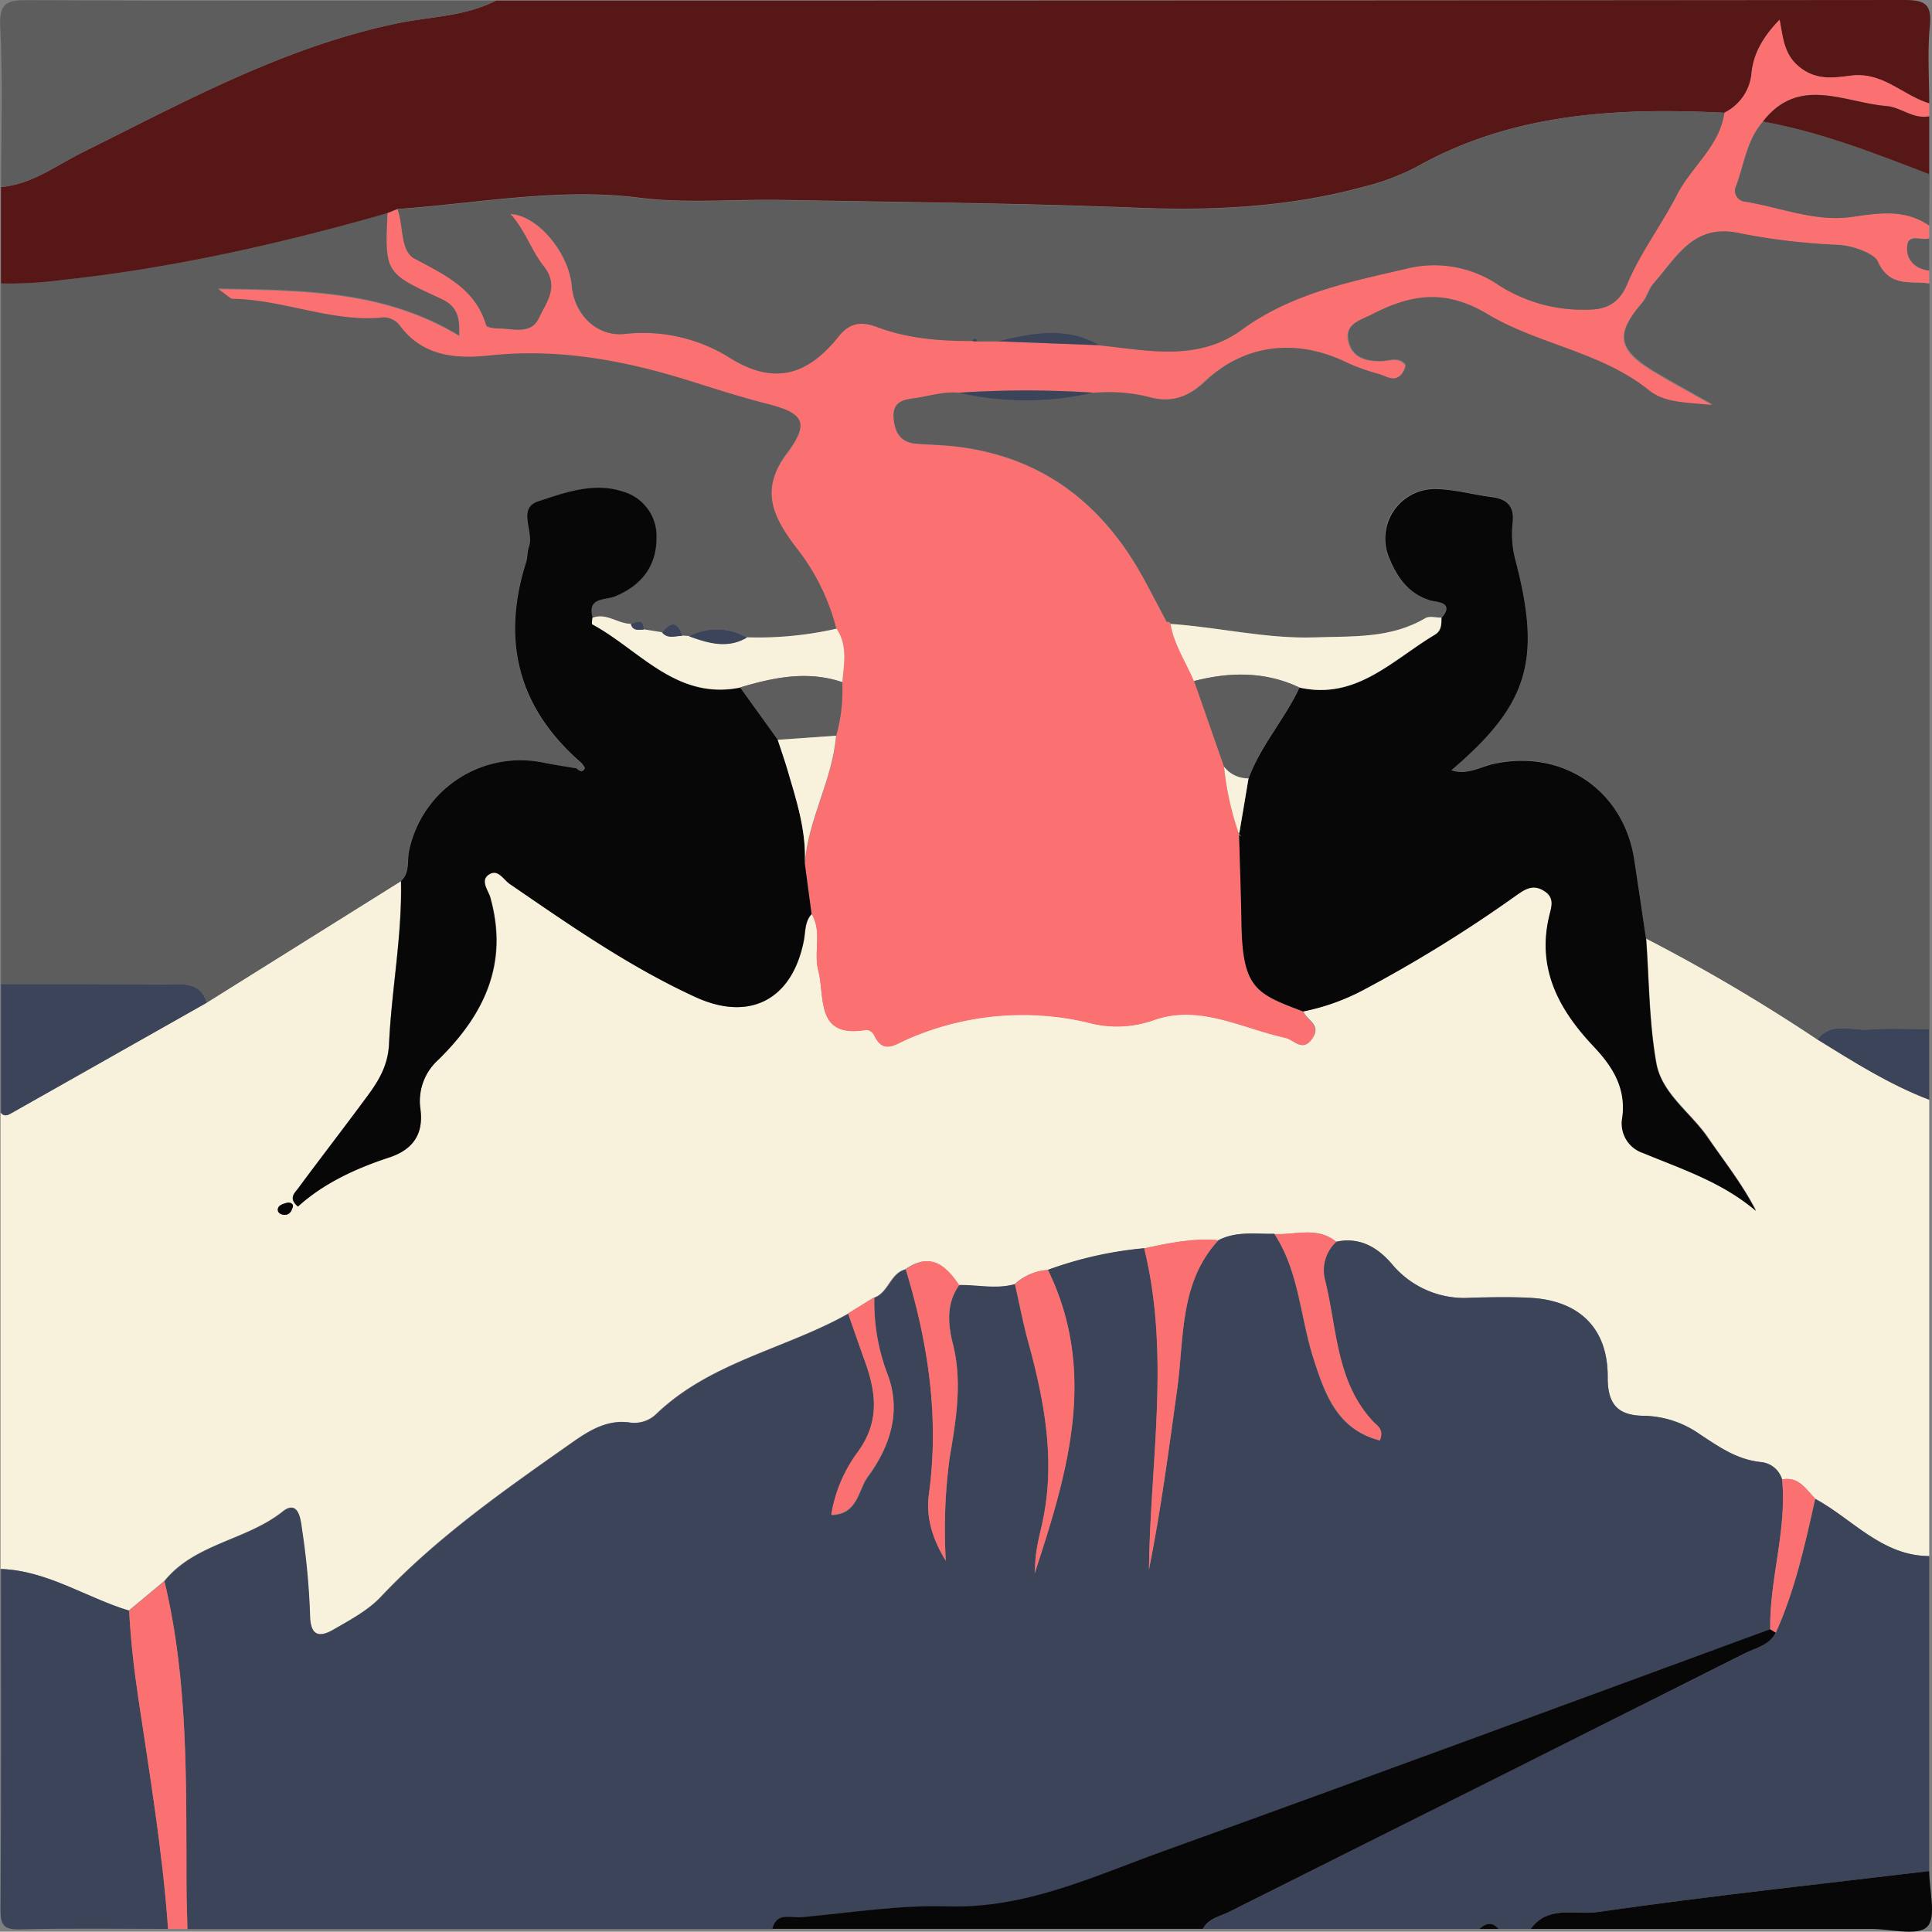 <svg xmlns="http://www.w3.org/2000/svg" viewBox="0 0 300.58 300.53"><rect x="0" y="0" width="300.58" height="300.53" fill="#808080" stroke="none"/><defs><style>.cls-1{fill:#f8f2dd;}.cls-2{fill:#3c4459;}.cls-3{fill:#5d5d5d;}.cls-4{fill:#571717;}.cls-5{fill:#fb7171;}.cls-6{fill:#070707;}</style></defs><title>s9</title><g id="Layer_2" data-name="Layer 2"><g id="Layer_1-2" data-name="Layer 1"><path class="cls-1" d="M301,172v71c-7.38-.05-11.91-5.75-17.73-8.91-1.44-1.48-2.56-3.52-5.15-3a3.81,3.81,0,0,0-3.25-2.71c-3.76-.35-6.59-2.42-9.61-4.37a15.62,15.62,0,0,0-8.42-2.83c-4.06,0-5.9-1.51-5.86-6,.06-7.72-4.54-12.05-12.32-12.37-3-.12-6-.05-9,0a14.63,14.63,0,0,1-12.27-5.27c-2.19-2.55-5-4.24-8.65-3.44-3-2.44-6.42-1-9.67-1.21-2.92,0-5.9-.48-8.67,1-3.94-.36-7.75.43-11.57,1.24a59.18,59.18,0,0,0-15,3.37,8.4,8.4,0,0,0-5.17,2.23c-2.87.81-5.76.09-8.64.14-2.09-3.11-4.49-5.18-8.32-2.5-2.4.62-2.64,3.63-4.89,4.41l-4.06,2.51c-9.79,5.5-21.41,7.48-29.85,15.61a4.89,4.89,0,0,1-4.1,1.3c-3.59-.53-6.49,1.37-9.18,3.26-10.39,7.31-20.81,14.58-29.6,23.92-2,2.1-4.72,3.56-7.26,5-2.06,1.21-3.62,1.21-3.72-2.06a114.1,114.1,0,0,0-1.24-13.42c-.2-1.35-.47-4.87-3-2.85-5.68,4.52-13.67,4.94-18.43,10.85l-5.5,4.58c-6.69-2-12.67-6.22-19.94-6.48V174c.54.71,1.12.38,1.69.06L33,156.9,63.21,138c.19,8.51-1.46,16.88-1.86,25.34-.15,3.23-1.52,5.59-3.24,7.94-3.6,4.89-7.32,9.69-10.93,14.57-.51.69-1.53,1.51,0,2.79,4-3.67,9-5.93,14.18-7.63,3.75-1.23,5.37-3.68,4.87-7.51A8.63,8.63,0,0,1,69,165.82c7.2-7,11.09-15,8.15-25.34-.3-1.05-1.74-2.55-.17-3.54s2.28.84,3.24,1.5c9.32,6.39,18.59,12.87,28.91,17.6,8.43,3.86,15,.37,16.81-8.79.28-1.44.13-3,1.22-4.14,1.61,2.77.26,5.88,1,8.74,1.09,4.19-.53,10.62,7.5,9.24a1.5,1.5,0,0,1,1.16.76c1.42,3.13,3.28,1.51,5.26.67a44.49,44.49,0,0,1,27.8-2.63,17.09,17.09,0,0,0,10.51-.33c7.09-2.49,13.65,1.28,20.37,2.75,1.45.32,2.66,2.37,4.23.18s-.85-2.85-1.36-4.24a34.27,34.27,0,0,0,9.33-3.39,211.86,211.86,0,0,0,23.72-14.66c1.39-1,2.67-1.93,4.49-.74,1.53,1,1.12,2.34.82,3.55-2.11,8.34,1.32,14.78,6.82,20.6,2.91,3.08,5.09,6.43,4.47,11.08a4.84,4.84,0,0,0,3.24,5.52c6,2.52,12.31,4.55,17.55,9-2.16-4.19-5-7.72-7.51-11.42-2.68-3.88-7.17-6.82-8-11.57-1.12-6.34-1.11-12.88-1.58-19.34a277.06,277.06,0,0,1,26.65,15.71C289.21,166.09,294.79,169.63,301,172ZM46.35,188.83c.34-.74-.47-.88-.68-.84-.55.1-1.29.33-1.5.74-.32.62.16,1.13.9,1.17S46.15,189.47,46.35,188.83Z" transform="translate(-0.85 -0.9)"/><path class="cls-2" d="M190.42,193.84c2.77-1.43,5.75-.92,8.67-1,3.93,6,4,13.19,6.2,19.73C207,218,209,223.35,215.49,225c.71-1.71-.35-2.24-1-2.9-5.86-6.22-5.64-14.54-7.54-22.1a6,6,0,0,1,1.78-5.91c3.65-.8,6.46.89,8.65,3.44a14.63,14.63,0,0,0,12.27,5.27c3-.09,6-.16,9,0,7.77.32,12.38,4.65,12.32,12.37,0,4.49,1.81,6,5.86,6a15.62,15.62,0,0,1,8.42,2.83c3,2,5.85,4,9.61,4.37a3.81,3.81,0,0,1,3.25,2.71c.77,7.89-2,15.5-1.85,23.33-31.47,11.53-62.9,23.18-94.44,34.54-10.85,3.91-21.39,9-33.51,8.58-7.57-.23-15.19,1-22.78,1.69-1.62.15-3.86-.87-4.53,1.81H30c0-2.16-.13-4.32-.14-6.48-.07-15.95.33-31.93-3.43-47.61,4.76-5.92,12.75-6.34,18.43-10.86,2.54-2,2.81,1.5,3,2.85a114.1,114.1,0,0,1,1.24,13.42c.09,3.28,1.65,3.27,3.72,2.06,2.54-1.49,5.28-2.95,7.26-5,8.79-9.33,19.21-16.6,29.6-23.92,2.69-1.9,5.59-3.79,9.18-3.26a4.89,4.89,0,0,0,4.1-1.3c8.45-8.12,20.06-10.11,29.86-15.61.88,2.5,1.74,5,2.64,7.5,1.75,4.87,2.28,9.42-1.17,14.09a22.37,22.37,0,0,0-4.09,9.72c4.13-.06,4.17-3.88,5.65-5.89,3.44-4.68,5.37-10.26,3-16.25a31.34,31.34,0,0,1-1.95-11.68c2.25-.78,2.49-3.79,4.88-4.41,3.48,11.45,5.24,23,3.59,35-.52,3.75.71,7.18,2.63,10.32a83.67,83.67,0,0,1,.6-16c1-5.83,2-11.73.5-17.77-.75-3-1.05-6.28,1-9.13,2.88-.05,5.77.67,8.64-.14.7,3.07,1.29,6.18,2.13,9.22,2.58,9.38,4.31,18.79,2,28.51-.3,1.29-.6,2.59-.8,3.9-.17,1.11-.18,2.24-.26,3.37,5.14-15.62,9.85-31.21,2.06-47.22a59.17,59.17,0,0,1,15-3.37c4.09,16.59.93,33.31.74,50,1.87-9.36,3.1-18.75,4.4-28.13C185.1,209,184.31,200.45,190.42,193.84Z" transform="translate(-0.85 -0.9)"/><path class="cls-3" d="M63.21,138,33,156.9c-.95-3.29-3.72-2.83-6.13-2.85C18.25,154,9.63,154,1,154V45a61.22,61.22,0,0,0,9.43-.53c17.25-1.84,34.08-5.64,50.71-10.41-.39,9.25-.41,9.3,8.26,13.18,2.52,1.13,3,2.89,2.87,5.84-11.59-7-23.91-7.06-37.47-7.3,1.47,1,1.85,1.48,2.24,1.49,7.74.11,15.05,3.54,22.86,2.94A3.17,3.17,0,0,1,63,51.36c3.55,4.84,8.68,5.28,13.92,4.73,10.83-1.14,21.19.83,31.43,4,3.81,1.2,7.61,2.45,11.48,3.42,6.06,1.52,7.15,3,3.36,8-4.25,5.7-1.84,10,1.4,14.29A33.8,33.8,0,0,1,131,98.71a55.15,55.15,0,0,1-13.92,1.39,9.25,9.25,0,0,0-9-.2L107,99.83c-.69-2.35-1.79-2.21-3.15-.52L101,98.86c0-1.83-1-1.16-2-.86-2,0-3.8-1.79-6-.92-1-3.33,1.89-2.72,3.51-3.4C100.63,92,103,89,103,84.52a7.2,7.2,0,0,0-5.29-7.12c-4.49-1.46-9,.15-13.12,1.52C81.21,80,83.94,83.66,83.1,86c-.27.77-.21,1.66-.45,2.44-3.88,12.3-1.17,22.76,8.68,31.24l-.74.78c-1.79-.31-3.59-.57-5.37-.94a17.7,17.7,0,0,0-20.76,13.79C64.12,134.88,64.6,136.69,63.21,138Z" transform="translate(-0.85 -0.9)"/><path class="cls-3" d="M283.59,162.63a277.08,277.08,0,0,0-26.65-15.71c-.61-4.11-1.21-8.23-1.84-12.34-1.65-10.78-11.12-17.18-21.77-14.9-2.14.46-4.22,1.86-6.68,1,12-10.18,14.08-17,10-32.56a16,16,0,0,1-.47-5.93c.29-2.52-.78-3.7-3.22-4-2.8-.36-5.58-1.14-8.38-1.24A7.71,7.71,0,0,0,217,87.87c1.23,3,3,5.43,6.41,6.46.67.2,3.82.17,1.66,2.68-.83,0-1.84-.31-2.45.06-5.37,3.18-11.25,2.79-17.16,3-7.63.26-15-1.59-22.5-2.09L183,98a.64.64,0,0,0-.64-.35c-1.16-2.2-2.31-4.4-3.5-6.59-6.19-11.41-15.31-18.79-28.43-20.6-2.29-.32-4.62-.37-6.93-.53s-3.41-1.55-3.63-3.87c-.24-2.53,1.16-3,3.24-3.27,2.29-.3,4.52-1.08,6.88-.84A46.57,46.57,0,0,0,171,62a26,26,0,0,1,8.91.64c3.37.9,5.93,0,8.52-2.46,6.21-5.86,14.26-6.76,22-3A31.16,31.16,0,0,0,215.51,59c1.17.33,2.49,1.44,3.6-.13.26-.36.55-1.09.39-1.3-1-1.25-2.44-.55-3.66-.52-2.4.07-4.51-.5-5.12-3-.71-2.85,1.91-3.41,3.73-4.35,6-3.08,11.31-4,18,0,7.85,4.7,17.62,5.84,25.08,11.83,2.39,1.92,5.46,1.88,9.78,2.29-3.78-2.13-6.38-3.54-8.91-5.05-5.85-3.5-6.25-5.87-2-10.82.74-.86,1-2.13,1.76-3,3.62-4.09,6.3-9.49,13.54-7.84A98.84,98.84,0,0,0,286.95,39c2.49.17,5.59,1.45,6.09,2.58,1.78,4.09,5.06,3,8,3.44V161c-3.16,0-6.34-.16-9.49.08C288.84,161.27,285.77,159.82,283.59,162.63Z" transform="translate(-0.85 -0.9)"/><path class="cls-4" d="M61.15,34.06c-16.64,4.76-33.46,8.57-50.71,10.41A61.22,61.22,0,0,1,1,45V30c4.81-.41,8.57-3.35,12.66-5.38,15.86-7.88,31.4-16.42,49-20.09C67.8,3.46,73.2,3.48,78,1Q187.5,1,297,.9c3.42,0,4.42.64,4.09,4.1-.38,4-.09,8-.09,12-4.09-1.24-7.2-4.92-12.14-4.33-2.57.31-5.32.83-8-1.29-2.44-1.93-2.58-4.44-3.15-7.4-2.56,2.66-4,5.19-4.35,8.2a7.6,7.6,0,0,1-4.24,6.26c-16.61-.82-32.9,0-47.91,8.43A37,37,0,0,1,212.83,30c-11.48,3.11-23.16,3.69-35,3.22-18.46-.73-36.95-.88-55.42-1.22-7.33-.14-14.75.58-22-.33-12.75-1.62-25.16.87-37.7,1.74Z" transform="translate(-0.85 -0.9)"/><path class="cls-5" d="M61.15,34.06l1.55-.62c1,2.58.38,6.45,2.64,7.67,4.74,2.56,9.46,4.66,11.16,10.37.1.33,1.2.5,1.84.5,2.25,0,5.12,1.06,6.31-1.55,1.11-2.44,3.33-4.9.73-8.16-1.89-2.38-2.83-5.52-5.14-8.07,4.31.23,9.12,6.13,9.55,11.2.37,4.3,3.76,7.9,8.18,7.47a25.42,25.42,0,0,1,16.29,3.62c7.08,4.46,12.3,2.67,17-3.24,1.69-2.11,3.44-2.47,6.07-1.47,4.69,1.77,9.7,2.14,14.71,2.15l.45.11L153,54l3,0,15.89.61c7.56.79,15.3,2.58,22.16-2.42,7.63-5.57,16.51-7.4,25.45-9.46a17.83,17.83,0,0,1,14.67,2.62,24.31,24.31,0,0,0,13.72,3.71c3.13,0,5-1.21,6.13-4,2.07-4.92,5.34-9.2,7.76-13.91,2.25-4.38,6.61-7.51,7.35-12.72a7.6,7.6,0,0,0,4.24-6.26c.32-3,1.79-5.54,4.35-8.2.57,3,.71,5.47,3.15,7.4,2.68,2.12,5.43,1.6,8,1.29,4.94-.6,8,3.08,12.14,4.33v2c-2.48.5-4.41-1.42-6.64-1.6-6.55-.52-13.65-4.81-19.24,2.41-2.52,2.83-2.91,6.55-4.16,9.91a1.72,1.72,0,0,0,1.43,2.56c5.49.91,10.89,3.18,16.5,2.38,4.27-.61,8.3-1.29,12.1,1.34v2c-1.16.34-3.14-.76-3.4,1-.32,2.16,1,3.74,3.4,4v2c-2.91-.44-6.19.65-8-3.44-.5-1.14-3.6-2.42-6.09-2.58a98.84,98.84,0,0,1-15.34-1.78c-7.25-1.65-9.92,3.75-13.54,7.84-.75.85-1,2.12-1.76,3-4.23,4.95-3.84,7.32,2,10.82,2.54,1.52,5.14,2.92,8.91,5.05-4.32-.42-7.38-.37-9.78-2.29-7.46-6-17.22-7.12-25.08-11.83-6.66-4-12-3.08-18,0-1.82.94-4.44,1.49-3.73,4.35.62,2.47,2.72,3,5.12,3,1.22,0,2.66-.73,3.66.52.16.2-.13.93-.39,1.3-1.11,1.56-2.43.45-3.6.13a31.16,31.16,0,0,1-5.13-1.85c-7.72-3.72-15.78-2.82-22,3-2.59,2.44-5.15,3.37-8.52,2.46A26,26,0,0,0,171,62,158.85,158.85,0,0,0,150,62c-2.36-.25-4.59.54-6.88.84-2.08.27-3.48.73-3.24,3.27.22,2.32,1.21,3.71,3.63,3.87s4.64.21,6.93.53c13.12,1.81,22.25,9.19,28.43,20.6,1.19,2.19,2.33,4.39,3.49,6.59A.79.79,0,0,1,183,98L183,98c.55,3.24,2.39,5.95,3.65,8.89l4.66,13.34a46.05,46.05,0,0,0,2.33,10.45c.13,4.65.3,9.29.38,13.94.17,10.13,2.29,10.92,9.6,13.68.51,1.39,2.85,2.16,1.36,4.24s-2.78.14-4.23-.18c-6.72-1.47-13.28-5.25-20.37-2.75a17.09,17.09,0,0,1-10.51.33,44.49,44.49,0,0,0-27.8,2.63c-2,.85-3.83,2.46-5.26-.67a1.5,1.5,0,0,0-1.16-.76c-8,1.38-6.41-5.05-7.5-9.24-.74-2.86.61-6-1-8.74-.35-2.61-.7-5.23-1.05-7.75.43-6.9,4.29-13.05,4.85-20a26,26,0,0,0,.94-8.33c.24-2.83.86-5.7-.9-8.32a33.8,33.8,0,0,0-6.39-12.84c-3.24-4.33-5.65-8.59-1.4-14.29,3.79-5.07,2.7-6.51-3.36-8-3.87-1-7.67-2.22-11.48-3.42-10.24-3.22-20.6-5.18-31.43-4-5.24.55-10.37.11-13.92-4.73a3.17,3.17,0,0,0-3.07-1.15c-7.81.6-15.12-2.83-22.86-2.94-.39,0-.77-.49-2.24-1.49,13.56.24,25.88.31,37.47,7.3.18-2.95-.35-4.71-2.87-5.84C60.73,43.37,60.76,43.31,61.15,34.06Z" transform="translate(-0.85 -0.9)"/><path class="cls-2" d="M283.27,234.09c5.82,3.16,10.35,8.86,17.73,8.91v49c-17.22,2.06-34.47,3.91-51.63,6.38-3.4.49-7.69-1.14-10.37,2.62h-5c-1-1.17-2-.9-3,0H188c.9-1.6,2.65-1.93,4.1-2.65q40.08-20.12,80.18-40.2c1.73-.87,3.85-1.26,4.86-3.24C280.14,248.25,281.68,241.16,283.27,234.09Z" transform="translate(-0.85 -0.9)"/><path class="cls-2" d="M1,245c7.27.26,13.25,4.45,19.94,6.48.24,4.47.74,9,1.39,13.35,1.79,12,3.8,24,4.67,36.17-7.67,0-15.34-.12-23,.07C1.49,301.13.92,300.5.93,298,1.06,280.33,1,262.67,1,245Z" transform="translate(-0.85 -0.9)"/><path class="cls-6" d="M277.13,254.9c-1,2-3.13,2.37-4.86,3.24q-40.07,20.13-80.18,40.2c-1.45.73-3.2,1-4.1,2.65H121c.66-2.68,2.91-1.66,4.53-1.81,7.59-.69,15.21-1.93,22.78-1.69,12.13.37,22.66-4.67,33.51-8.58,31.54-11.36,63-23,94.44-34.54Z" transform="translate(-0.85 -0.9)"/><path class="cls-3" d="M78,1C73.2,3.48,67.8,3.46,62.68,4.52c-17.62,3.67-33.16,12.22-49,20.09-4.09,2-7.86,5-12.66,5.38,0-8.29.3-16.6-.13-24.88C.67,1.18,2.06.91,5.34.93,29.56,1.06,53.78,1,78,1Z" transform="translate(-0.85 -0.9)"/><path class="cls-2" d="M1,154c8.63,0,17.25,0,25.88.06,2.41,0,5.18-.45,6.13,2.85L2.69,174.06c-.57.32-1.15.65-1.69-.06Z" transform="translate(-0.85 -0.9)"/><path class="cls-6" d="M239,301c2.68-3.76,7-2.13,10.37-2.62,17.16-2.47,34.41-4.32,51.63-6.38,0,3,1.17,7.17-.33,8.67S295,301,292,301Z" transform="translate(-0.85 -0.9)"/><path class="cls-3" d="M301,36c-3.81-2.62-7.83-1.95-12.1-1.34-5.61.8-11-1.47-16.5-2.38A1.72,1.72,0,0,1,271,29.73c1.24-3.36,1.64-7.09,4.16-9.91,9,1.6,17.42,4.94,25.88,8.19Z" transform="translate(-0.85 -0.9)"/><path class="cls-5" d="M27,301c-.87-12.15-2.88-24.14-4.67-36.17-.65-4.36-1.15-8.87-1.39-13.35l5.5-4.58c3.76,15.68,3.36,31.67,3.43,47.62,0,2.16.09,4.32.14,6.48Z" transform="translate(-0.85 -0.9)"/><path class="cls-4" d="M301,28c-8.46-3.25-16.9-6.58-25.88-8.19,5.59-7.22,12.69-2.93,19.24-2.41,2.23.18,4.16,2.09,6.64,1.6Z" transform="translate(-0.85 -0.9)"/><path class="cls-2" d="M283.59,162.63c2.18-2.81,5.25-1.36,7.92-1.55,3.15-.23,6.33-.07,9.49-.08v11C294.79,169.63,289.21,166.09,283.59,162.63Z" transform="translate(-0.85 -0.9)"/><path class="cls-3" d="M301,43c-2.39-.3-3.71-1.88-3.4-4,.25-1.72,2.23-.62,3.4-1Z" transform="translate(-0.85 -0.9)"/><path class="cls-6" d="M231,301c1-.9,2-1.17,3,0Z" transform="translate(-0.85 -0.9)"/><path class="cls-6" d="M203.6,158.26c-7.31-2.76-9.44-3.55-9.6-13.68-.08-4.65-.25-9.29-.38-13.91.45.44.41.46-.05.06,0,0,.11-.3.14-.46q.7-4.13,1.39-8.26c1.89-5.13,5.63-9.23,7.92-14.13,8.88,2,14.53-4.33,21.11-8.24,1-.58,1-1.62,1-2.62,2.16-2.5-1-2.48-1.66-2.68-3.39-1-5.18-3.49-6.41-6.46A7.71,7.71,0,0,1,224.58,77c2.8.1,5.58.88,8.38,1.24,2.44.31,3.51,1.49,3.22,4a16,16,0,0,0,.47,5.93c4.06,15.54,1.94,22.38-10,32.56,2.47.84,4.54-.55,6.68-1,10.65-2.28,20.12,4.11,21.77,14.9.63,4.11,1.23,8.23,1.84,12.34.47,6.46.46,13,1.58,19.34.84,4.75,5.33,7.69,8,11.57,2.55,3.7,5.35,7.23,7.51,11.42-5.25-4.48-11.54-6.51-17.55-9a4.84,4.84,0,0,1-3.24-5.52c.62-4.65-1.56-8-4.47-11.08-5.5-5.82-8.93-12.26-6.82-20.6.31-1.21.72-2.55-.82-3.55-1.83-1.19-3.11-.22-4.49.74a211.86,211.86,0,0,1-23.72,14.66A34.27,34.27,0,0,1,203.6,158.26Z" transform="translate(-0.85 -0.9)"/><path class="cls-6" d="M126.06,135.27l1.05,7.84c-1.09,1.18-.94,2.7-1.22,4.14-1.78,9.15-8.38,12.64-16.81,8.79-10.32-4.73-19.59-11.21-28.91-17.6-1-.66-1.82-2.39-3.24-1.5s-.13,2.49.17,3.54C80,150.8,76.16,158.8,69,165.82a8.63,8.63,0,0,0-2.73,7.64c.5,3.84-1.12,6.28-4.87,7.51-5.19,1.71-10.15,4-14.18,7.63-1.53-1.28-.52-2.1,0-2.79,3.61-4.88,7.33-9.68,10.93-14.57,1.73-2.35,3.09-4.71,3.24-7.94.39-8.45,2.05-16.83,1.86-25.34,1.4-1.28.91-3.09,1.24-4.65a17.7,17.7,0,0,1,20.76-13.79c1.78.37,3.58.63,5.38.94.4.35.84.67,1.19,0,.08-.14-.29-.53-.45-.81-9.85-8.48-12.56-18.94-8.68-31.24.25-.78.18-1.67.45-2.44.83-2.35-1.89-6,1.47-7.08,4.16-1.37,8.63-3,13.12-1.52A7.2,7.2,0,0,1,103,84.52c0,4.5-2.36,7.46-6.42,9.15-1.62.68-4.46.07-3.51,3.4,0,.33-.15.88,0,1,7.34,4,13,11.84,23,9.82l5.86,8.15c.51,1.56,1.06,3.11,1.52,4.69C124.78,125.45,126.34,130.19,126.06,135.27Z" transform="translate(-0.85 -0.9)"/><path class="cls-5" d="M163.89,198.46c7.79,16,3.07,31.6-2.06,47.22.08-1.12.1-2.26.26-3.37.2-1.31.49-2.61.8-3.9,2.27-9.72.54-19.13-2-28.51-.84-3-1.42-6.14-2.13-9.22A8.39,8.39,0,0,1,163.89,198.46Z" transform="translate(-0.85 -0.9)"/><path class="cls-5" d="M190.42,193.84C184.31,200.45,185.1,209,184,217c-1.3,9.38-2.53,18.77-4.4,28.13.19-16.7,3.35-33.43-.74-50C182.67,194.27,186.48,193.48,190.42,193.84Z" transform="translate(-0.85 -0.9)"/><path class="cls-5" d="M150.09,200.83c-2.07,2.84-1.77,6.18-1,9.13,1.54,6,.46,11.94-.5,17.77a83.67,83.67,0,0,0-.6,16c-1.92-3.14-3.14-6.57-2.63-10.32,1.65-12-.11-23.59-3.59-35C145.59,195.64,148,197.72,150.09,200.83Z" transform="translate(-0.85 -0.9)"/><path class="cls-5" d="M208.76,194.1A6,6,0,0,0,207,200c1.9,7.56,1.68,15.87,7.54,22.1.62.66,1.68,1.19,1,2.9-6.45-1.66-8.44-7-10.21-12.39-2.16-6.55-2.27-13.74-6.2-19.73C202.34,193.08,205.79,191.66,208.76,194.1Z" transform="translate(-0.85 -0.9)"/><path class="cls-5" d="M136.87,202.73a31.34,31.34,0,0,0,1.95,11.68c2.4,6,.47,11.56-3,16.25-1.48,2-1.51,5.83-5.65,5.89a22.37,22.37,0,0,1,4.09-9.72c3.45-4.67,2.92-9.22,1.17-14.09-.9-2.49-1.76-5-2.64-7.5Z" transform="translate(-0.85 -0.9)"/><path class="cls-5" d="M277.13,254.9l-.87-.52c-.11-7.84,2.62-15.44,1.85-23.33,2.6-.47,3.71,1.56,5.15,3C281.68,241.16,280.14,248.25,277.13,254.9Z" transform="translate(-0.85 -0.9)"/><path class="cls-6" d="M46.35,188.84c-.2.63-.56,1.11-1.29,1.07s-1.22-.56-.9-1.17c.21-.41,1-.64,1.5-.74C45.88,188,46.69,188.09,46.35,188.84Z" transform="translate(-0.85 -0.9)"/><path class="cls-1" d="M116,107.85c-9.91,2-15.62-5.83-23-9.82-.13-.07,0-.62,0-1,2.17-.86,3.93.91,6,.92.28,1.13,1.16.9,2,.86l2.85.45c.9,1.06,2.07.56,3.15.52l1.07.07c3,1.09,6,2,9,.2A55.15,55.15,0,0,0,131,98.71c1.76,2.62,1.14,5.49.9,8.32C126.46,105.2,121.21,106.29,116,107.85Z" transform="translate(-0.85 -0.9)"/><path class="cls-2" d="M117.05,100.1c-3,1.78-6,.89-9-.2A9.25,9.25,0,0,1,117.05,100.1Z" transform="translate(-0.85 -0.9)"/><path class="cls-2" d="M107,99.83c-1.09,0-2.25.54-3.15-.52C105.18,97.62,106.28,97.48,107,99.83Z" transform="translate(-0.85 -0.9)"/><path class="cls-2" d="M101,98.86c-.79,0-1.67.27-2-.86C99.93,97.7,101,97,101,98.86Z" transform="translate(-0.85 -0.9)"/><path class="cls-1" d="M225.1,97c0,1,0,2-1,2.62-6.58,3.91-12.23,10.22-21.11,8.24-5.32-2.51-10.81-2.45-16.38-1-1.26-2.95-3.1-5.66-3.65-8.89,7.51.5,14.87,2.35,22.5,2.09,5.91-.2,11.79.19,17.16-3C223.26,96.7,224.27,97,225.1,97Z" transform="translate(-0.85 -0.9)"/><path class="cls-2" d="M150,62A158.85,158.85,0,0,1,171,62,46.57,46.57,0,0,1,150,62Z" transform="translate(-0.85 -0.9)"/><path class="cls-1" d="M183,98a.79.79,0,0,0-.64-.36A.64.64,0,0,1,183,98Z" transform="translate(-0.85 -0.9)"/><path class="cls-3" d="M269.13,18.45c-.74,5.21-5.1,8.35-7.35,12.72-2.42,4.71-5.69,9-7.76,13.91-1.17,2.79-3,4-6.13,4a24.31,24.31,0,0,1-13.72-3.71,17.83,17.83,0,0,0-14.67-2.62c-8.94,2.06-17.82,3.89-25.45,9.46-6.86,5-14.59,3.21-22.16,2.42-5.19-3-10.54-1.88-15.89-.61l-3,0c-.27-.47-.58-.54-.91-.06-5,0-10-.37-14.71-2.15-2.63-1-4.39-.64-6.07,1.47-4.73,5.91-9.95,7.7-17,3.24A25.42,25.42,0,0,0,98,52.86c-4.42.43-7.81-3.17-8.18-7.47-.43-5.07-5.23-11-9.55-11.2,2.31,2.55,3.25,5.7,5.14,8.07,2.59,3.26.38,5.72-.73,8.16C83.45,53,80.58,52,78.33,52c-.64,0-1.74-.17-1.84-.5-1.7-5.71-6.42-7.81-11.16-10.37-2.26-1.22-1.66-5.09-2.64-7.67,12.55-.87,25-3.36,37.71-1.74,7.22.92,14.65.2,22,.33,18.48.34,37,.49,55.42,1.22,11.87.47,23.55-.11,35-3.22a37,37,0,0,0,8.38-3.15C236.23,18.47,252.52,17.63,269.13,18.45Z" transform="translate(-0.85 -0.9)"/><path class="cls-3" d="M186.63,106.85c5.57-1.43,11.06-1.5,16.38,1-2.29,4.91-6,9-7.92,14.13a4.7,4.7,0,0,1-3.8-1.81Z" transform="translate(-0.85 -0.9)"/><path class="cls-3" d="M116,107.85c5.23-1.56,10.48-2.65,15.88-.82a26,26,0,0,1-.94,8.33l-9.08.64Z" transform="translate(-0.85 -0.9)"/><path class="cls-1" d="M121.84,116l9.08-.64c-.57,7-4.43,13.11-4.86,20,.27-5.17-1.29-9.91-2.7-14.68C122.9,119.11,122.35,117.56,121.84,116Z" transform="translate(-0.85 -0.9)"/><path class="cls-1" d="M191.29,120.19a4.7,4.7,0,0,0,3.8,1.81q-.69,4.13-1.39,8.26c0,.16-.19.41-.14.46.47.4.5.38.05-.06A46.45,46.45,0,0,1,191.29,120.19Z" transform="translate(-0.85 -0.9)"/><path class="cls-2" d="M156,54c5.35-1.27,10.7-2.41,15.89.61Z" transform="translate(-0.85 -0.9)"/><path class="cls-2" d="M152.06,53.92c.34-.48.64-.41.91.06l-.46.05Z" transform="translate(-0.85 -0.9)"/><path class="cls-3" d="M91.32,119.69c.16.28.53.66.45.81-.35.64-.8.32-1.19,0Z" transform="translate(-0.85 -0.9)"/></g></g></svg>